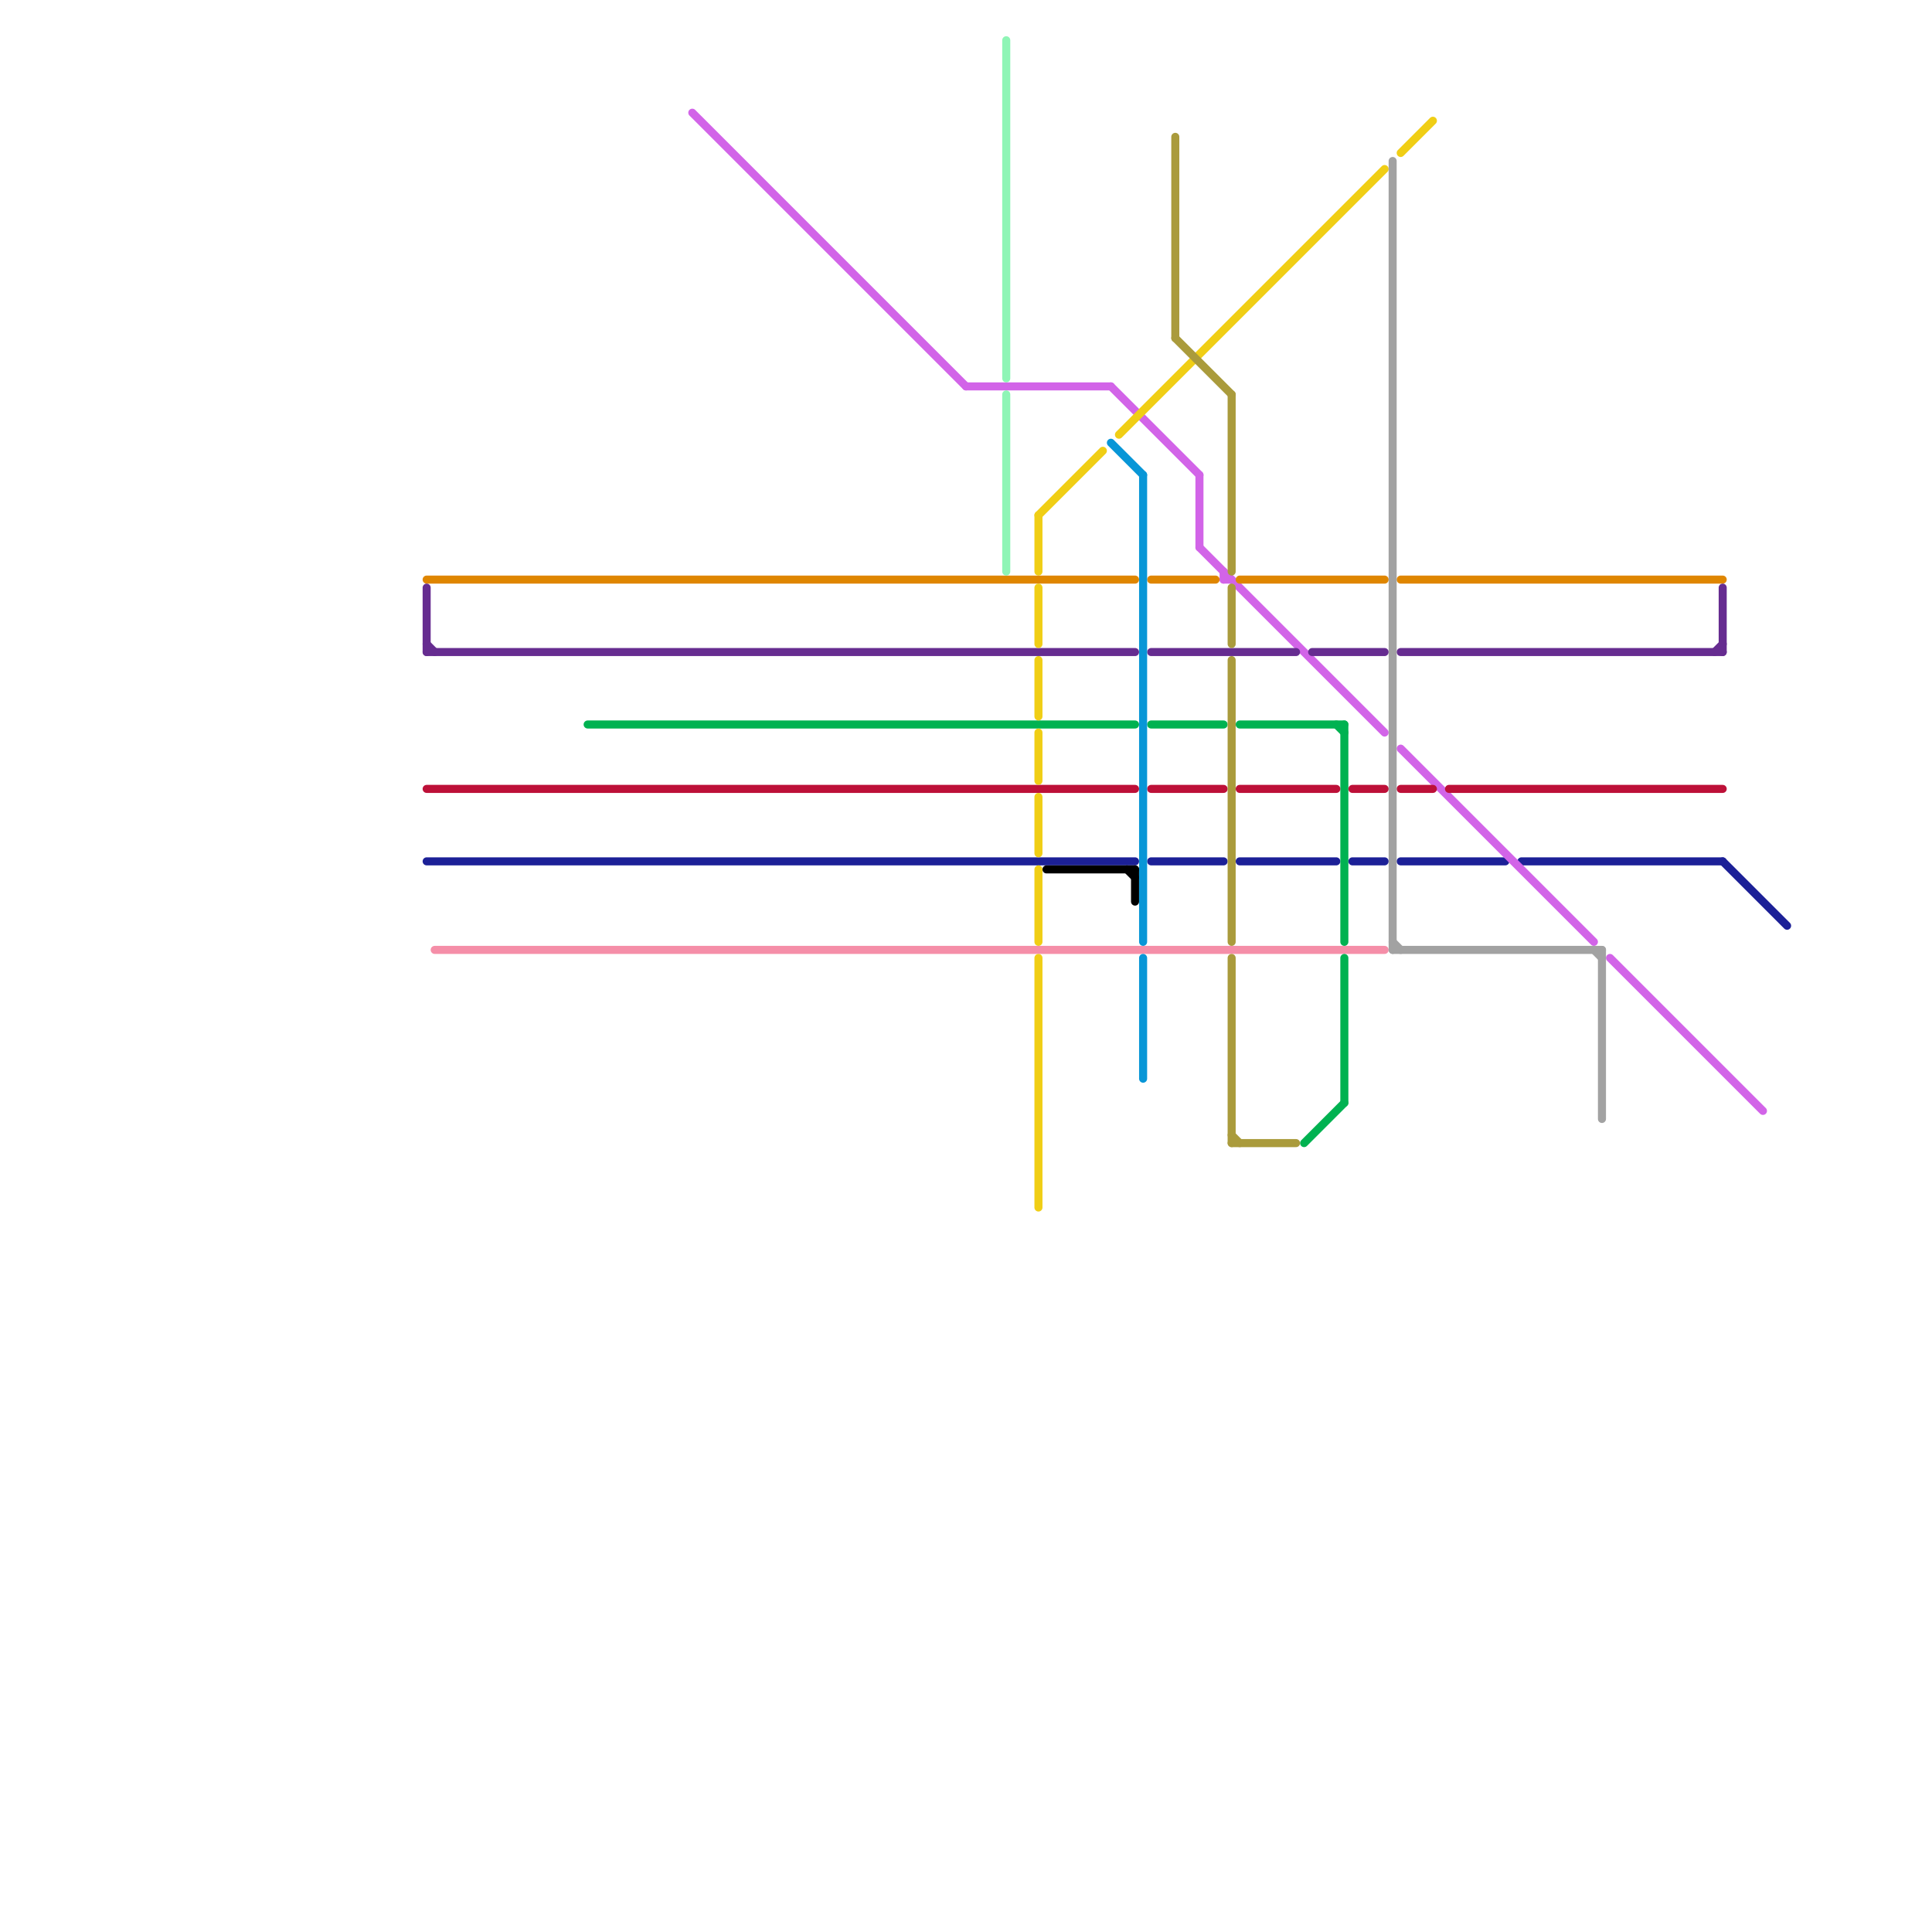
<svg version="1.1" xmlns="http://www.w3.org/2000/svg" viewBox="0 0 240 240">
<style>line { stroke-width: 1; fill: none; stroke-linecap: round; stroke-linejoin: round; } .c0 { stroke: #1c2097 } .c1 { stroke: #f58ea8 } .c2 { stroke: #d264e8 } .c3 { stroke: #df8600 } .c4 { stroke: #662c90 } .c5 { stroke: #00b251 } .c6 { stroke: #bd1038 } .c7 { stroke: #8ff5b6 } .c8 { stroke: #f0ce15 } .c9 { stroke: #000000 } .c10 { stroke: #0896d7 } .c11 { stroke: #aa9b3c } .c12 { stroke: #a2a2a2 }</style><line class="c0" x1="53" y1="107" x2="141" y2="107"/><line class="c0" x1="168" y1="107" x2="172" y2="107"/><line class="c0" x1="189" y1="107" x2="214" y2="107"/><line class="c0" x1="143" y1="107" x2="152" y2="107"/><line class="c0" x1="154" y1="107" x2="166" y2="107"/><line class="c0" x1="174" y1="107" x2="187" y2="107"/><line class="c0" x1="214" y1="107" x2="222" y2="115"/><line class="c1" x1="54" y1="118" x2="172" y2="118"/><line class="c2" x1="149" y1="68" x2="172" y2="91"/><line class="c2" x1="152" y1="72" x2="153" y2="72"/><line class="c2" x1="200" y1="119" x2="219" y2="138"/><line class="c2" x1="152" y1="71" x2="152" y2="72"/><line class="c2" x1="138" y1="48" x2="149" y2="59"/><line class="c2" x1="120" y1="48" x2="138" y2="48"/><line class="c2" x1="174" y1="93" x2="198" y2="117"/><line class="c2" x1="149" y1="59" x2="149" y2="68"/><line class="c2" x1="86" y1="14" x2="120" y2="48"/><line class="c3" x1="174" y1="72" x2="214" y2="72"/><line class="c3" x1="143" y1="72" x2="151" y2="72"/><line class="c3" x1="53" y1="72" x2="141" y2="72"/><line class="c3" x1="154" y1="72" x2="172" y2="72"/><line class="c4" x1="174" y1="81" x2="214" y2="81"/><line class="c4" x1="53" y1="81" x2="141" y2="81"/><line class="c4" x1="214" y1="73" x2="214" y2="81"/><line class="c4" x1="213" y1="81" x2="214" y2="80"/><line class="c4" x1="53" y1="73" x2="53" y2="81"/><line class="c4" x1="143" y1="81" x2="161" y2="81"/><line class="c4" x1="163" y1="81" x2="172" y2="81"/><line class="c4" x1="53" y1="80" x2="54" y2="81"/><line class="c5" x1="73" y1="90" x2="141" y2="90"/><line class="c5" x1="167" y1="90" x2="167" y2="117"/><line class="c5" x1="162" y1="142" x2="167" y2="137"/><line class="c5" x1="154" y1="90" x2="167" y2="90"/><line class="c5" x1="166" y1="90" x2="167" y2="91"/><line class="c5" x1="167" y1="119" x2="167" y2="137"/><line class="c5" x1="143" y1="90" x2="152" y2="90"/><line class="c6" x1="168" y1="98" x2="172" y2="98"/><line class="c6" x1="53" y1="98" x2="141" y2="98"/><line class="c6" x1="143" y1="98" x2="152" y2="98"/><line class="c6" x1="154" y1="98" x2="166" y2="98"/><line class="c6" x1="180" y1="98" x2="214" y2="98"/><line class="c6" x1="174" y1="98" x2="178" y2="98"/><line class="c7" x1="125" y1="5" x2="125" y2="47"/><line class="c7" x1="125" y1="49" x2="125" y2="71"/><line class="c8" x1="129" y1="91" x2="129" y2="97"/><line class="c8" x1="129" y1="108" x2="129" y2="117"/><line class="c8" x1="129" y1="64" x2="137" y2="56"/><line class="c8" x1="174" y1="19" x2="178" y2="15"/><line class="c8" x1="129" y1="119" x2="129" y2="150"/><line class="c8" x1="129" y1="82" x2="129" y2="89"/><line class="c8" x1="129" y1="73" x2="129" y2="80"/><line class="c8" x1="129" y1="64" x2="129" y2="71"/><line class="c8" x1="139" y1="54" x2="172" y2="21"/><line class="c8" x1="129" y1="99" x2="129" y2="106"/><line class="c9" x1="141" y1="108" x2="141" y2="112"/><line class="c9" x1="130" y1="108" x2="141" y2="108"/><line class="c9" x1="140" y1="108" x2="141" y2="109"/><line class="c10" x1="138" y1="55" x2="142" y2="59"/><line class="c10" x1="142" y1="119" x2="142" y2="134"/><line class="c10" x1="142" y1="59" x2="142" y2="117"/><line class="c11" x1="146" y1="17" x2="146" y2="42"/><line class="c11" x1="153" y1="73" x2="153" y2="80"/><line class="c11" x1="153" y1="82" x2="153" y2="117"/><line class="c11" x1="153" y1="119" x2="153" y2="142"/><line class="c11" x1="153" y1="141" x2="154" y2="142"/><line class="c11" x1="146" y1="42" x2="153" y2="49"/><line class="c11" x1="153" y1="142" x2="161" y2="142"/><line class="c11" x1="153" y1="49" x2="153" y2="71"/><line class="c12" x1="198" y1="118" x2="199" y2="119"/><line class="c12" x1="173" y1="20" x2="173" y2="118"/><line class="c12" x1="199" y1="118" x2="199" y2="139"/><line class="c12" x1="173" y1="118" x2="199" y2="118"/><line class="c12" x1="173" y1="117" x2="174" y2="118"/>
</svg>
